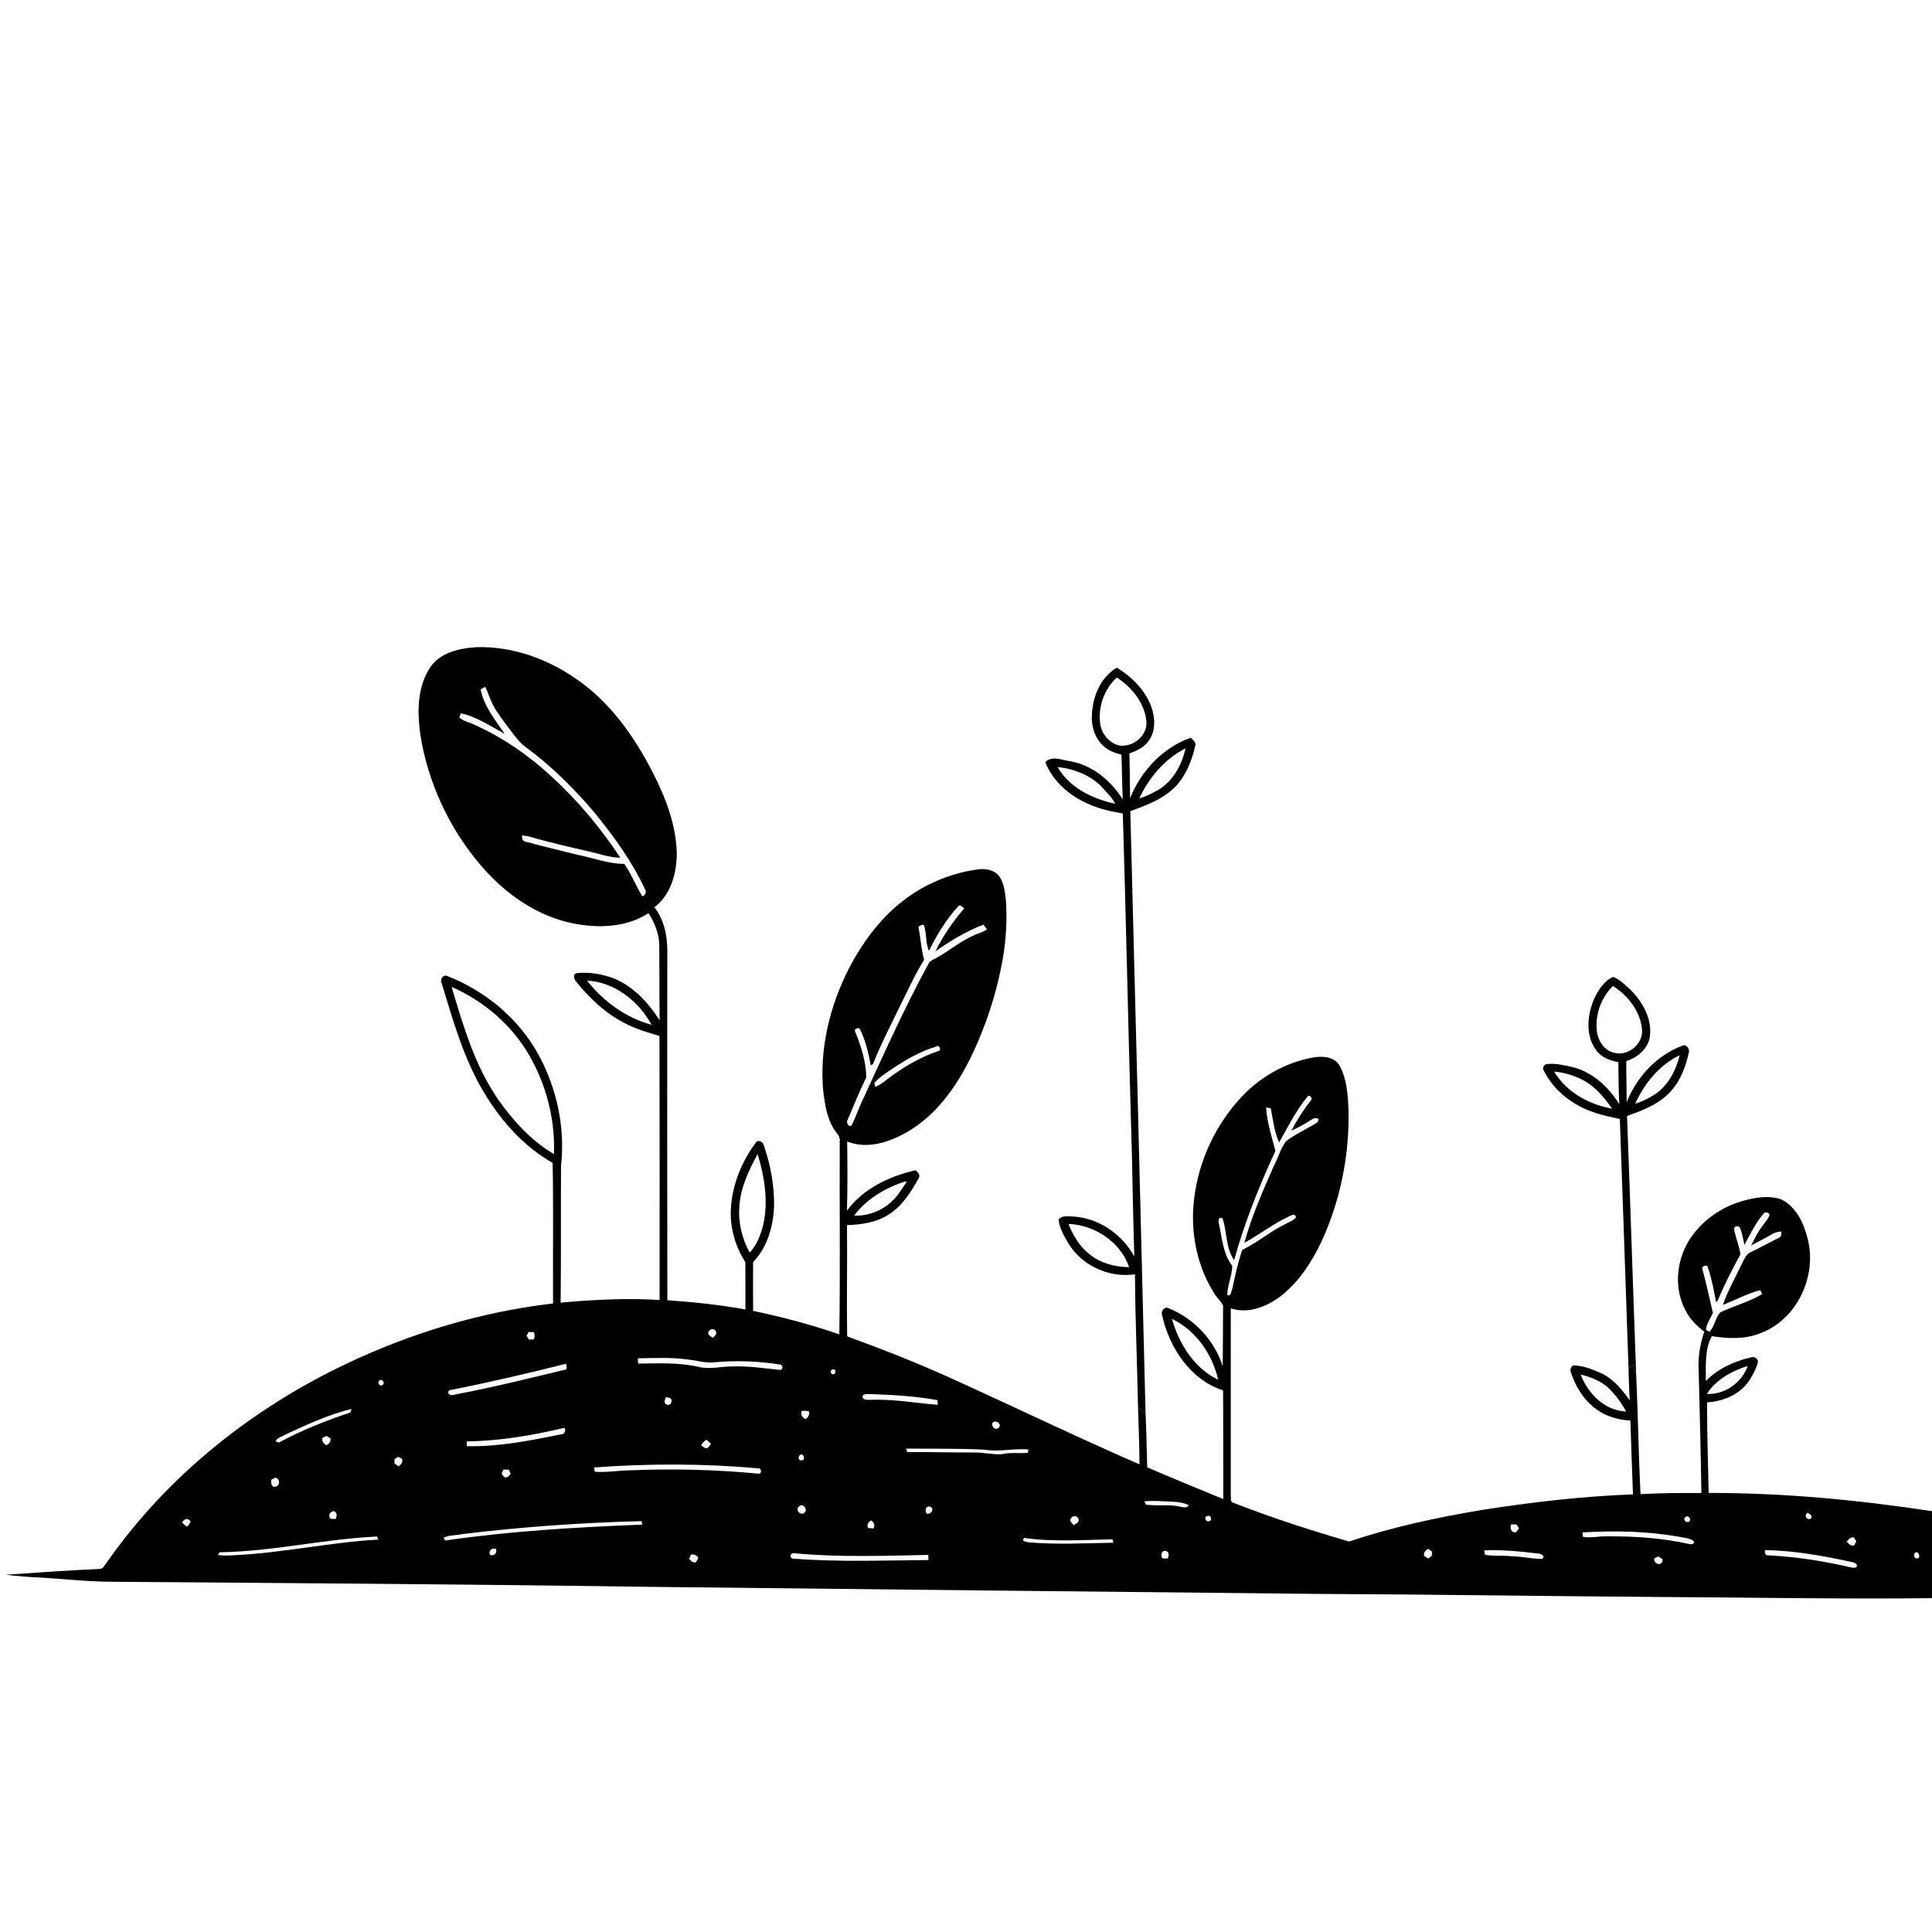 <svg xmlns="http://www.w3.org/2000/svg" viewBox="0 0 1024 1024" version="1.1">
<g id="Parent-Group"><g id="Group-rgba(0,0,0,0)" fill="rgba(0,0,0,0)">
<path fill="rgba(0,0,0,0)" opacity="1.00" d=" M 0.00 0.00 L 1024.00 0.00 L 1024.00 800.94 C 984.83 795.00 945.26 791.22 905.61 791.29 C 905.34 775.28 904.71 759.28 904.78 743.27 C 913.48 742.76 922.56 738.99 927.35 731.38 C 929.15 728.48 930.84 725.42 931.69 722.10 C 932.08 720.25 929.83 718.76 928.18 719.39 C 919.29 721.47 910.59 725.37 904.11 731.95 C 904.21 724.01 903.41 715.43 907.28 708.18 C 915.93 709.58 925.15 709.94 933.46 706.47 C 952.54 699.15 963.07 676.38 958.17 656.86 C 956.19 648.62 952.19 639.84 944.33 635.76 C 937.32 633.29 929.66 634.75 922.74 636.81 C 911.32 640.22 901.12 647.76 894.90 657.96 C 888.39 668.90 887.27 683.27 893.39 694.63 C 895.66 699.16 899.32 702.76 903.31 705.80 C 900.98 712.63 899.84 719.81 900.34 727.04 C 900.89 748.47 901.46 769.90 901.77 791.34 C 891.01 791.28 880.24 791.30 869.49 791.93 C 868.46 770.78 868.17 749.61 867.21 728.46 C 865.51 682.80 864.10 637.12 862.36 591.46 C 870.90 588.46 879.85 585.06 885.91 577.99 C 890.85 572.40 893.52 565.18 895.08 557.99 C 895.81 555.88 893.58 553.02 891.36 554.37 C 877.88 559.51 867.42 570.97 862.15 584.25 C 862.17 576.97 861.90 569.70 861.97 562.43 C 867.78 560.53 873.22 556.16 874.40 549.89 C 875.94 540.18 870.59 530.81 863.83 524.25 C 861.08 521.86 858.47 519.04 854.98 517.78 C 850.25 519.86 847.26 524.56 845.09 529.06 C 841.33 537.52 840.16 548.25 845.69 556.22 C 848.38 560.28 853.10 562.18 857.75 562.89 C 857.87 570.34 857.84 577.80 858.29 585.24 C 852.72 576.42 844.61 568.61 834.33 565.81 C 829.67 564.67 824.86 563.50 820.04 563.94 C 818.27 564.08 817.20 566.19 818.34 567.63 C 823.85 578.64 834.49 586.44 846.11 590.02 C 850.17 591.35 854.38 592.15 858.55 593.11 C 860.15 637.15 861.63 681.19 863.15 725.23 C 863.29 730.87 863.42 736.52 863.80 742.16 C 859.76 736.62 855.30 731.04 848.99 728.00 C 844.57 725.96 839.91 724.09 835.02 723.74 C 832.52 723.25 831.87 726.14 832.79 727.90 C 835.61 736.44 841.15 744.46 849.15 748.86 C 853.73 751.41 858.94 752.60 864.14 752.97 C 864.59 766.00 864.96 779.03 865.51 792.05 C 838.50 793.08 811.59 796.18 784.91 800.41 C 761.28 804.35 737.78 809.43 715.04 817.04 C 694.27 810.98 673.65 804.31 653.49 796.41 C 651.96 796.03 652.54 794.15 652.35 793.06 C 652.31 759.86 652.32 726.66 652.34 693.47 C 661.94 696.61 671.98 692.35 679.52 686.43 C 688.70 679.01 695.26 668.85 700.30 658.31 C 710.31 636.68 715.19 612.73 714.75 588.92 C 714.43 580.81 714.01 572.28 710.10 564.97 C 707.41 560.02 700.95 559.63 696.02 560.49 C 680.91 563.16 666.97 571.31 656.80 582.74 C 642.69 598.40 633.93 618.88 632.48 639.92 C 631.44 655.76 635.03 672.05 643.57 685.52 C 644.92 687.79 647.04 689.55 648.25 691.92 C 648.18 702.67 648.21 713.43 648.07 724.19 C 643.70 710.32 632.86 698.80 619.38 693.40 C 617.31 692.23 615.11 694.94 615.92 696.96 C 619.67 714.16 630.86 731.33 648.27 736.93 C 648.35 756.13 648.38 775.34 648.36 794.54 C 634.90 789.00 621.43 783.47 608.05 777.73 C 607.74 768.10 607.63 758.46 607.16 748.83 C 604.55 642.53 601.86 536.23 599.09 429.93 C 608.24 426.63 617.88 423.02 624.38 415.41 C 629.08 409.71 631.81 402.64 633.47 395.52 C 634.22 393.53 632.34 392.17 631.11 391.01 C 616.26 396.28 604.74 408.64 598.96 423.11 C 598.86 415.19 598.82 407.26 598.61 399.33 C 602.44 397.98 606.36 396.18 608.76 392.75 C 612.63 387.60 612.30 380.52 610.25 374.71 C 607.01 365.80 599.93 358.78 592.00 353.86 C 583.26 358.95 579.06 369.31 578.72 379.06 C 578.35 384.96 580.30 391.17 584.68 395.27 C 587.35 397.81 590.89 399.09 594.40 400.00 C 594.65 407.92 594.75 415.83 595.08 423.75 C 588.92 413.83 579.28 405.74 567.59 403.53 C 563.21 403.01 557.73 400.27 554.04 403.90 C 558.09 414.46 567.40 422.18 577.64 426.46 C 583.20 428.88 589.16 430.15 595.11 431.15 C 596.77 485.44 597.86 539.76 599.42 594.06 C 600.24 618.03 600.41 642.02 601.21 665.99 C 594.79 654.20 582.46 645.63 568.94 644.79 C 566.36 644.78 562.98 643.99 561.14 646.29 C 561.31 650.65 563.77 654.51 565.80 658.24 C 572.79 670.56 587.62 677.50 601.56 675.40 C 601.69 698.93 602.71 722.45 603.18 745.97 C 603.52 756.02 603.89 766.08 603.96 776.14 C 570.02 761.40 536.74 745.24 503.02 730.02 C 485.42 722.07 467.43 715.00 449.28 708.42 L 449.00 708.01 C 448.70 688.46 449.16 668.90 448.92 649.36 C 456.70 649.04 464.79 647.97 471.38 643.48 C 478.36 639.02 482.80 631.75 486.80 624.71 C 488.04 622.96 486.58 621.32 485.28 620.25 C 471.39 623.42 457.58 629.96 448.90 641.65 C 449.28 629.45 449.17 617.23 449.02 605.02 C 459.71 609.30 471.48 605.40 480.94 599.91 C 495.79 591.31 506.17 576.94 513.82 561.90 C 522.23 544.86 528.27 526.63 531.54 507.90 C 533.26 497.73 533.87 487.35 533.13 477.06 C 532.60 472.74 532.22 468.06 529.60 464.41 C 526.93 460.93 522.13 460.21 518.04 460.82 C 502.80 462.97 488.18 469.40 476.36 479.26 C 465.27 488.47 456.68 500.37 450.05 513.09 C 439.70 533.32 434.11 556.37 436.41 579.13 C 437.28 585.65 438.34 592.40 441.79 598.13 C 443.02 600.33 445.57 602.11 445.07 604.94 C 444.94 639.04 445.36 673.15 444.87 707.24 C 429.93 702.07 414.63 698.03 399.17 694.79 C 399.07 686.17 399.13 677.56 399.16 668.94 C 406.81 661.03 409.94 649.70 410.29 638.93 C 410.41 628.10 408.35 617.27 404.84 607.05 C 404.45 605.20 401.98 603.80 400.66 605.57 C 393.33 615.24 388.52 626.97 387.48 639.10 C 386.56 649.53 389.38 660.17 395.04 668.95 C 395.05 677.31 395.13 685.67 395.09 694.04 C 381.41 691.55 367.58 690.10 353.71 689.17 C 353.60 628.45 353.63 567.73 353.68 507.02 C 353.99 497.91 352.64 488.23 346.83 480.87 C 355.36 474.53 358.52 463.28 358.72 453.07 C 358.56 437.59 352.84 422.80 345.86 409.20 C 335.93 389.90 322.90 371.50 304.61 359.31 C 289.53 348.96 271.38 342.57 252.97 343.00 C 243.56 343.51 232.74 345.82 227.48 354.52 C 220.25 366.33 221.22 381.05 223.61 394.15 C 228.61 419.55 240.73 443.61 258.37 462.60 C 271.23 476.36 288.07 487.13 306.94 489.99 C 319.36 491.96 332.97 491.04 343.74 483.97 C 346.95 489.10 349.40 494.90 349.43 501.06 C 349.56 514.31 349.46 527.56 349.62 540.81 C 343.55 531.28 335.44 522.46 324.68 518.32 C 318.73 516.20 312.26 515.13 305.96 515.75 C 303.34 515.98 304.15 519.16 305.48 520.43 C 312.53 529.14 320.88 537.06 330.94 542.19 C 336.77 545.35 343.19 547.19 349.53 549.07 C 349.67 595.72 349.63 642.38 349.60 689.03 C 332.10 687.92 314.57 688.85 297.14 690.43 C 297.43 666.26 297.20 642.09 297.35 617.92 C 299.65 597.56 295.10 576.63 285.26 558.73 C 274.76 539.65 256.98 525.03 236.78 517.20 C 234.82 516.55 233.03 519.19 234.05 520.97 C 240.11 540.93 245.83 561.35 256.71 579.34 C 265.69 594.22 277.65 607.72 292.91 616.34 C 293.39 641.17 292.98 666.02 293.13 690.86 C 255.20 695.29 218.18 706.41 183.71 722.77 C 133.15 746.70 87.93 782.89 55.98 829.02 C 55.10 829.97 54.49 831.66 52.93 831.56 C 36.29 832.31 19.67 833.48 3.06 834.64 C 9.03 835.35 15.02 835.88 21.03 836.10 C 34.04 836.92 47.04 838.36 60.09 838.38 C 154.37 839.08 248.66 839.70 342.94 841.04 C 461.31 842.34 579.67 843.64 698.04 844.80 C 757.70 845.05 817.36 846.00 877.03 846.42 C 926.02 846.66 975.01 847.61 1024.00 847.06 L 1024.00 1024.00 L 0.00 1024.00 L 0.00 0.00 Z" />
<path fill="rgba(0,0,0,0)" opacity="1.00" d=" M 238.01 736.90 C 258.76 732.80 279.39 728.02 299.91 722.84 C 300.40 723.78 300.57 724.82 300.12 725.83 C 280.46 730.52 260.84 735.45 240.97 739.17 C 239.31 739.93 236.60 739.13 238.01 736.90 Z" />
<path fill="rgba(0,0,0,0)" opacity="1.00" d=" M 978.78 816.99 C 979.85 815.88 980.91 814.57 982.64 814.83 C 982.94 815.36 983.54 816.43 983.84 816.97 C 983.56 817.52 982.99 818.63 982.71 819.19 C 980.93 819.37 979.72 818.35 978.78 816.99 Z" />
</g>
<g id="Group-000000" fill="#000000">
<path fill="#000000" opacity="1.00" d=" M 227.48 354.52 C 232.74 345.82 243.56 343.51 252.97 343.00 C 271.38 342.57 289.53 348.96 304.61 359.31 C 322.90 371.50 335.93 389.90 345.86 409.20 C 352.84 422.80 358.56 437.59 358.72 453.07 C 358.52 463.28 355.36 474.53 346.83 480.87 C 352.64 488.23 353.99 497.91 353.68 507.02 C 353.63 567.73 353.60 628.45 353.71 689.17 C 367.58 690.10 381.41 691.55 395.09 694.04 C 395.13 685.67 395.05 677.31 395.04 668.95 C 389.38 660.17 386.56 649.53 387.48 639.10 C 388.52 626.97 393.33 615.24 400.66 605.57 C 401.98 603.80 404.45 605.20 404.84 607.05 C 408.35 617.27 410.41 628.10 410.29 638.93 C 409.94 649.70 406.81 661.03 399.16 668.94 C 399.13 677.56 399.07 686.17 399.17 694.79 C 414.63 698.03 429.93 702.07 444.87 707.24 C 445.36 673.15 444.94 639.04 445.07 604.94 C 445.57 602.11 443.02 600.33 441.79 598.13 C 438.34 592.40 437.28 585.65 436.41 579.13 C 434.11 556.37 439.70 533.32 450.05 513.09 C 456.68 500.37 465.27 488.47 476.36 479.26 C 488.18 469.40 502.80 462.97 518.04 460.82 C 522.13 460.21 526.93 460.93 529.60 464.41 C 532.22 468.06 532.60 472.74 533.13 477.06 C 533.87 487.35 533.26 497.73 531.54 507.90 C 528.27 526.63 522.23 544.86 513.82 561.90 C 506.17 576.94 495.79 591.31 480.94 599.91 C 471.48 605.40 459.71 609.30 449.02 605.02 C 449.17 617.23 449.28 629.45 448.90 641.65 C 457.58 629.96 471.39 623.42 485.28 620.25 C 486.58 621.32 488.04 622.96 486.80 624.71 C 482.80 631.75 478.36 639.02 471.38 643.48 C 464.79 647.97 456.70 649.04 448.92 649.36 C 449.16 668.90 448.70 688.46 449.00 708.01 L 449.28 708.42 C 467.43 715.00 485.42 722.07 503.02 730.02 C 536.74 745.24 570.02 761.40 603.96 776.14 C 603.89 766.08 603.52 756.02 603.18 745.97 C 604.38 747.06 605.63 748.19 607.16 748.83 C 607.63 758.46 607.74 768.10 608.05 777.73 C 621.43 783.47 634.90 789.00 648.36 794.54 C 648.38 775.34 648.35 756.13 648.27 736.93 C 630.86 731.33 619.67 714.16 615.92 696.96 C 615.11 694.94 617.31 692.23 619.38 693.40 C 632.86 698.80 643.70 710.32 648.07 724.19 C 648.21 713.43 648.18 702.67 648.25 691.92 C 647.04 689.55 644.92 687.79 643.57 685.52 C 635.03 672.05 631.44 655.76 632.48 639.92 C 633.93 618.88 642.69 598.40 656.80 582.74 C 666.97 571.31 680.91 563.16 696.02 560.49 C 700.95 559.63 707.41 560.02 710.10 564.97 C 714.01 572.28 714.43 580.81 714.75 588.92 C 715.19 612.73 710.31 636.68 700.30 658.31 C 695.26 668.85 688.70 679.01 679.52 686.43 C 671.98 692.35 661.94 696.61 652.34 693.47 C 652.32 726.66 652.31 759.86 652.35 793.06 C 652.54 794.15 651.96 796.03 653.49 796.41 C 673.65 804.31 694.27 810.98 715.04 817.04 C 737.78 809.43 761.28 804.35 784.91 800.41 C 811.59 796.18 838.50 793.08 865.51 792.05 C 864.96 779.03 864.59 766.00 864.14 752.97 C 858.94 752.60 853.73 751.41 849.15 748.86 C 841.15 744.46 835.61 736.44 832.79 727.90 C 831.87 726.14 832.52 723.25 835.02 723.74 C 839.91 724.09 844.57 725.96 848.99 728.00 C 855.30 731.04 859.76 736.62 863.80 742.16 C 863.42 736.52 863.29 730.87 863.15 725.23 C 863.94 724.62 864.76 724.02 865.58 723.43 C 866.13 725.10 866.70 726.77 867.21 728.46 C 868.17 749.61 868.46 770.78 869.49 791.93 C 880.24 791.30 891.01 791.28 901.77 791.34 C 901.46 769.90 900.89 748.47 900.34 727.04 C 899.84 719.81 900.98 712.63 903.31 705.80 C 899.32 702.76 895.66 699.16 893.39 694.63 C 887.27 683.27 888.39 668.90 894.90 657.96 C 901.12 647.76 911.32 640.22 922.74 636.81 C 929.66 634.75 937.32 633.29 944.33 635.76 C 952.19 639.84 956.19 648.62 958.17 656.86 C 963.07 676.38 952.54 699.15 933.46 706.47 C 925.15 709.94 915.93 709.58 907.28 708.18 C 903.41 715.43 904.21 724.01 904.11 731.95 C 910.59 725.37 919.29 721.47 928.18 719.39 C 929.83 718.76 932.08 720.25 931.69 722.10 C 930.84 725.42 929.15 728.48 927.35 731.38 C 922.56 738.99 913.48 742.76 904.78 743.27 C 904.71 759.28 905.34 775.28 905.61 791.29 C 945.26 791.22 984.83 795.00 1024.00 800.94 L 1024.00 847.06 C 975.01 847.61 926.02 846.66 877.03 846.42 C 817.36 846.00 757.70 845.05 698.04 844.80 C 579.67 843.64 461.31 842.34 342.94 841.04 C 248.66 839.70 154.37 839.08 60.09 838.38 C 47.04 838.36 34.04 836.92 21.03 836.10 C 15.02 835.88 9.03 835.35 3.06 834.64 C 19.67 833.48 36.29 832.31 52.93 831.56 C 54.49 831.66 55.10 829.97 55.98 829.02 C 87.93 782.89 133.15 746.70 183.71 722.77 C 218.18 706.41 255.20 695.29 293.13 690.86 C 292.98 666.02 293.39 641.17 292.91 616.34 C 277.65 607.72 265.69 594.22 256.71 579.34 C 245.83 561.35 240.11 540.93 234.05 520.97 C 233.03 519.19 234.82 516.55 236.78 517.20 C 256.98 525.03 274.76 539.65 285.26 558.73 C 295.10 576.63 299.65 597.56 297.35 617.92 C 297.20 642.09 297.43 666.26 297.14 690.43 C 314.57 688.85 332.10 687.92 349.60 689.03 C 349.63 642.38 349.67 595.72 349.53 549.07 C 343.19 547.19 336.77 545.35 330.94 542.19 C 320.88 537.06 312.53 529.14 305.48 520.43 C 304.15 519.16 303.34 515.98 305.96 515.75 C 312.26 515.13 318.73 516.20 324.68 518.32 C 335.44 522.46 343.55 531.28 349.62 540.81 C 349.46 527.56 349.56 514.31 349.43 501.06 C 349.40 494.90 346.95 489.10 343.74 483.97 C 332.97 491.04 319.36 491.96 306.94 489.99 C 288.07 487.13 271.23 476.36 258.37 462.60 C 240.73 443.61 228.61 419.55 223.61 394.15 C 221.22 381.05 220.25 366.33 227.48 354.52 M 254.74 365.35 C 256.50 374.36 262.45 381.58 267.48 388.97 C 259.99 384.92 252.69 379.86 244.27 378.07 C 244.07 378.61 243.66 379.68 243.46 380.22 C 245.64 382.43 248.97 382.81 251.66 384.22 C 266.66 390.96 280.34 400.47 292.38 411.64 C 306.26 424.33 318.41 438.87 328.74 454.57 C 323.64 454.59 318.78 452.86 313.87 451.71 C 302.50 449.05 291.08 446.53 279.88 443.21 C 279.09 443.10 277.51 442.88 276.72 442.77 C 276.43 444.51 277.19 446.14 279.13 446.23 C 288.03 448.70 297.05 450.77 306.01 453.04 C 314.30 454.65 322.34 457.89 330.89 457.87 C 334.67 463.28 337.04 469.48 340.42 475.09 C 342.12 474.40 342.89 472.77 341.76 471.12 C 335.03 456.68 325.62 443.68 315.63 431.35 C 304.57 418.15 292.23 405.95 278.34 395.74 C 274.66 392.98 272.17 389.05 269.36 385.49 C 266.52 381.65 263.51 377.88 261.31 373.62 C 259.66 370.54 258.73 367.15 257.20 364.02 C 256.59 364.35 255.35 365.01 254.74 365.35 M 507.63 480.65 C 501.34 487.54 496.45 495.66 492.38 504.01 C 490.52 499.91 491.23 495.24 489.89 491.00 C 489.53 489.11 487.71 490.79 486.80 491.11 C 487.87 496.97 488.26 502.99 489.80 508.76 C 485.28 515.83 481.88 523.55 478.08 531.03 C 472.81 541.97 467.18 552.78 462.65 564.05 C 462.36 564.19 461.79 564.48 461.50 564.62 C 460.34 558.24 458.84 551.79 456.00 545.95 C 455.57 544.05 452.33 545.17 453.30 546.85 C 456.36 554.58 459.09 562.68 459.13 571.08 C 455.56 578.45 452.40 586.03 449.25 593.59 C 448.22 594.92 449.92 597.80 451.41 596.45 C 453.40 592.35 454.91 588.01 456.84 583.87 C 468.13 559.39 479.09 534.71 492.01 511.02 C 492.99 508.83 495.51 508.35 497.35 507.16 C 503.79 503.33 509.69 498.54 516.62 495.55 C 518.78 494.56 521.16 494.00 523.11 492.58 C 522.48 491.74 521.84 490.93 521.24 490.10 C 512.12 493.55 503.80 498.64 495.82 504.18 C 499.86 496.00 505.06 488.40 511.04 481.52 C 510.09 480.71 508.73 478.90 507.63 480.65 M 311.15 519.73 C 319.78 530.76 331.72 539.46 345.33 543.15 C 338.51 530.59 325.78 520.52 311.15 519.73 M 239.35 523.05 C 245.55 543.73 251.66 564.94 264.13 582.88 C 272.07 594.12 281.60 604.68 293.60 611.66 C 294.32 593.50 289.60 575.14 280.55 559.40 C 271.26 543.19 256.37 530.56 239.35 523.05 M 470.97 567.81 C 468.51 569.40 466.08 571.10 464.10 573.28 C 463.10 574.03 463.63 575.14 463.95 576.08 C 467.39 574.67 470.07 572.02 473.08 569.92 C 480.49 564.64 488.50 560.08 497.14 557.14 C 499.33 557.03 497.92 553.32 496.04 554.74 C 486.96 557.51 478.73 562.44 470.97 567.81 M 692.74 581.59 C 686.77 588.87 682.58 597.38 677.96 605.52 C 675.36 599.82 674.76 593.50 673.54 587.43 C 672.92 587.31 671.68 587.06 671.07 586.94 C 671.48 594.85 674.08 602.47 676.00 610.02 C 667.34 628.75 659.63 648.04 654.10 667.92 C 649.59 661.45 650.43 653.06 648.00 645.83 C 645.71 644.24 645.59 647.76 646.17 649.11 C 647.77 656.55 648.25 664.68 653.13 670.91 C 653.02 676.10 650.57 681.17 650.47 686.37 C 652.54 687.48 652.62 684.10 653.18 682.93 C 654.67 676.04 656.13 669.13 658.42 662.46 C 666.36 658.68 673.06 652.79 680.96 648.92 C 682.96 647.73 685.44 647.13 686.90 645.19 C 686.36 642.81 684.15 644.33 682.91 644.88 C 674.67 648.73 667.47 654.37 659.53 658.75 C 663.35 644.72 669.29 631.34 675.13 618.05 C 677.52 613.74 678.61 608.69 681.70 604.81 C 686.58 601.10 692.27 598.61 697.47 595.38 C 698.34 594.92 698.84 594.20 698.95 593.20 C 697.31 591.78 695.56 593.23 694.07 594.06 C 691.02 596.09 687.76 597.78 684.42 599.27 C 687.49 593.49 691.04 587.93 695.15 582.82 C 695.47 581.39 693.58 579.88 692.74 581.59 M 391.85 640.05 C 391.22 648.35 393.48 656.63 397.31 663.94 C 401.07 659.95 403.08 654.72 404.45 649.50 C 407.38 636.93 405.23 623.80 401.55 611.63 C 396.82 620.48 392.25 629.83 391.85 640.05 M 479.70 626.19 C 469.30 629.63 459.31 635.36 452.70 644.30 C 460.52 644.63 468.31 641.39 473.71 635.77 C 476.39 632.98 478.32 629.61 480.52 626.46 C 480.31 626.39 479.91 626.26 479.70 626.19 M 934.59 643.40 C 930.41 648.32 927.66 654.18 924.58 659.79 C 923.97 656.97 923.47 654.12 922.49 651.41 C 922.11 650.18 921.32 649.72 920.10 650.02 C 918.55 650.76 919.25 652.31 919.56 653.59 C 920.48 657.34 921.94 660.98 922.45 664.83 C 918.11 672.85 913.86 680.97 910.41 689.42 C 910.19 689.61 909.76 689.99 909.54 690.18 C 908.46 683.99 907.25 677.77 905.23 671.83 C 904.89 669.82 901.48 671.06 902.36 672.85 C 904.45 680.48 906.04 688.24 907.89 695.94 C 906.57 698.87 904.41 701.54 904.22 704.88 C 904.68 705.13 905.60 705.63 906.07 705.88 C 908.79 702.96 909.15 698.62 911.70 695.61 C 919.03 692.15 927.07 690.06 934.04 685.85 C 933.77 685.34 933.21 684.32 932.94 683.82 C 926.16 685.54 919.78 689.09 913.19 691.62 C 915.74 684.10 919.73 677.19 923.12 670.04 C 924.40 667.75 925.29 664.80 927.92 663.69 C 932.80 661.32 937.55 658.70 942.40 656.26 C 944.10 655.85 944.35 654.30 944.07 652.79 C 941.84 652.70 939.85 653.72 938.00 654.83 C 934.80 656.78 931.37 658.30 928.12 660.16 C 930.02 656.51 931.79 652.75 934.34 649.49 C 935.63 647.74 937.10 646.06 937.88 644.01 C 937.79 642.44 935.36 642.12 934.59 643.40 M 621.15 699.04 C 624.91 712.22 632.93 725.20 645.65 731.29 C 642.55 717.73 633.89 705.11 621.15 699.04 M 375.37 706.23 C 375.07 707.79 376.91 708.31 377.86 709.07 C 378.64 708.16 380.24 707.05 379.39 705.67 C 378.56 703.72 375.88 704.44 375.37 706.23 M 280.26 705.97 C 279.96 706.46 279.37 707.44 279.07 707.93 C 279.40 708.46 280.05 709.50 280.38 710.02 C 281.02 709.99 282.30 709.93 282.94 709.90 C 283.47 708.64 283.49 707.30 282.92 706.04 C 282.26 706.03 280.93 705.99 280.26 705.97 M 338.06 719.94 C 338.10 720.64 338.18 722.04 338.22 722.74 C 348.89 722.60 359.68 722.09 370.19 724.43 C 376.09 725.97 382.07 724.21 388.02 724.25 C 396.47 723.90 404.86 725.20 413.23 726.07 C 415.02 726.39 415.13 723.86 413.76 723.28 C 401.94 721.36 389.86 720.98 377.94 722.10 C 373.85 722.53 369.89 721.16 365.87 720.75 C 356.67 719.33 347.33 719.76 338.06 719.94 M 238.01 736.90 C 236.60 739.13 239.31 739.93 240.97 739.17 C 260.84 735.45 280.46 730.52 300.12 725.83 C 300.57 724.82 300.40 723.78 299.91 722.84 C 279.39 728.02 258.76 732.80 238.01 736.90 M 904.65 738.79 C 914.07 739.35 923.21 732.87 926.34 723.99 C 917.93 726.58 909.52 731.26 904.65 738.79 M 441.42 725.78 C 439.66 726.17 440.07 728.31 441.70 728.49 C 443.27 727.92 443.21 725.46 441.42 725.78 M 837.78 728.56 C 841.66 738.66 850.54 747.69 861.88 748.14 C 859.31 743.29 855.92 738.86 851.94 735.09 C 847.89 731.74 842.86 729.71 837.78 728.56 M 201.20 731.67 C 199.61 732.63 201.36 735.27 202.84 734.00 C 204.22 732.97 202.61 730.64 201.20 731.67 M 457.39 739.42 C 456.32 742.46 460.23 741.87 462.05 741.91 C 473.76 741.53 485.36 743.63 496.97 744.59 C 496.97 743.98 496.96 742.75 496.95 742.13 C 485.41 740.01 473.65 739.32 461.94 738.91 C 460.44 739.02 458.73 738.59 457.39 739.42 M 352.79 740.62 C 352.64 741.19 352.35 742.33 352.20 742.90 C 352.38 745.14 355.78 745.22 355.89 742.86 C 356.36 740.86 354.16 740.65 352.79 740.62 M 151.28 760.33 C 149.55 761.47 146.82 761.92 146.04 764.00 C 146.50 764.14 147.41 764.42 147.87 764.56 C 159.90 758.06 172.70 752.97 185.67 748.67 C 185.83 748.20 186.16 747.24 186.32 746.76 C 174.13 749.75 162.64 755.09 151.28 760.33 M 424.84 747.95 C 424.20 749.87 425.29 751.36 427.01 752.17 C 428.38 751.18 429.17 749.79 428.84 748.07 C 427.53 747.63 426.17 747.63 424.84 747.95 M 527.71 753.47 C 524.17 753.46 526.38 758.61 529.04 756.97 C 530.89 755.83 529.53 753.56 527.71 753.47 M 247.44 763.96 C 247.44 764.59 247.44 765.86 247.43 766.49 C 264.13 766.89 280.83 763.58 297.19 760.27 C 299.17 760.23 300.10 758.52 299.24 756.76 C 282.26 760.77 264.92 763.78 247.44 763.96 M 170.81 762.18 C 170.52 763.89 171.56 765.18 172.96 766.05 C 174.46 765.29 175.45 764.07 175.14 762.32 C 174.60 762.01 173.51 761.39 172.97 761.08 C 172.43 761.36 171.35 761.91 170.81 762.18 M 371.57 766.03 C 372.34 766.61 373.15 767.15 373.99 767.65 C 375.43 767.73 376.17 766.26 376.79 765.21 C 376.01 764.45 375.20 763.74 374.36 763.08 C 373.21 763.84 372.20 764.77 371.57 766.03 M 480.22 767.78 L 480.87 769.67 C 492.56 769.47 504.24 769.92 515.92 769.85 C 520.92 769.72 525.87 771.04 530.85 770.77 C 535.43 769.67 540.14 770.44 544.78 770.03 C 544.86 769.58 545.00 768.68 545.07 768.23 C 537.19 767.60 529.32 769.69 521.47 768.33 C 507.73 767.67 493.97 767.93 480.22 767.78 M 424.38 770.94 C 422.89 771.59 422.86 774.30 424.77 773.96 C 426.87 774.35 426.40 770.47 424.38 770.94 M 209.13 773.34 C 209.11 773.91 209.08 775.05 209.06 775.62 C 209.59 776.02 210.63 776.81 211.16 777.21 C 212.64 776.36 213.51 774.94 213.13 773.23 C 212.60 772.96 211.56 772.42 211.03 772.15 C 210.56 772.45 209.60 773.04 209.13 773.34 M 314.91 777.78 C 314.99 778.34 315.15 779.47 315.24 780.04 C 321.79 780.57 328.38 779.27 334.95 779.26 C 357.38 778.36 379.88 778.93 402.22 781.10 C 403.92 781.06 403.57 777.99 401.99 778.26 C 373.05 775.65 343.88 775.66 314.91 777.78 M 266.74 782.25 C 267.98 784.09 269.87 782.46 270.64 781.10 C 270.42 780.58 269.98 779.53 269.77 779.00 C 269.05 778.96 267.62 778.89 266.91 778.86 C 266.39 779.92 265.22 781.33 266.74 782.25 M 143.86 784.21 C 143.57 785.67 143.72 788.46 145.93 788.00 C 148.57 787.55 148.55 783.90 146.05 783.16 C 145.51 783.42 144.41 783.95 143.86 784.21 M 606.49 795.78 C 606.72 796.20 607.17 797.03 607.39 797.45 C 613.38 798.44 619.56 797.12 625.49 798.55 C 627.04 798.84 629.07 799.57 630.08 797.74 C 626.64 796.10 622.77 795.97 619.05 795.80 C 614.86 795.66 610.66 795.30 606.49 795.78 M 423.34 798.60 C 421.52 800.06 423.89 803.31 425.99 801.97 C 428.90 800.79 425.45 795.89 423.34 798.60 M 491.01 802.13 C 493.67 803.11 495.66 799.29 492.69 798.48 C 490.49 798.37 490.22 800.53 491.01 802.13 M 175.12 804.95 C 175.81 805.00 177.19 805.08 177.88 805.12 C 178.62 803.71 178.82 801.60 176.99 800.92 C 174.88 801.02 173.83 803.27 175.12 804.95 M 959.90 804.89 C 960.90 803.20 959.10 802.47 958.04 801.76 C 955.92 803.20 957.63 805.97 959.90 804.89 M 567.60 804.85 C 566.40 806.22 568.42 807.28 569.01 808.36 C 570.12 807.64 572.32 806.79 571.63 805.08 C 571.15 803.19 568.30 803.14 567.60 804.85 M 640.09 803.49 C 637.75 803.67 639.00 807.00 640.96 806.23 C 642.75 805.73 641.80 802.91 640.09 803.49 M 893.20 804.20 C 891.65 805.54 894.19 807.65 895.44 806.30 C 896.70 804.95 894.49 802.73 893.20 804.20 M 96.55 806.92 C 97.28 807.73 98.08 808.47 98.95 809.15 C 100.10 808.75 100.38 807.39 101.07 806.53 C 99.72 804.28 97.66 804.92 96.55 806.92 M 461.64 805.82 C 460.17 806.80 459.30 808.10 460.06 809.85 C 460.77 809.91 462.20 810.04 462.92 810.10 C 464.03 808.36 463.11 806.86 461.64 805.82 M 244.96 813.11 C 241.70 813.89 238.08 813.51 235.06 815.07 C 235.29 815.42 235.76 816.13 235.99 816.49 C 270.61 811.48 305.58 809.44 340.51 808.08 L 339.97 806.23 C 308.23 807.07 276.49 809.26 244.96 813.11 M 800.96 807.95 C 800.10 810.02 800.97 812.57 803.61 812.09 C 803.98 811.57 804.73 810.54 805.10 810.02 C 804.75 809.51 804.07 808.48 803.72 807.97 C 803.03 807.96 801.65 807.95 800.96 807.95 M 838.71 812.21 C 838.79 812.80 838.95 813.98 839.03 814.57 C 843.31 815.25 847.67 814.16 851.99 814.29 C 866.46 814.20 881.00 815.18 895.16 818.31 C 896.36 818.80 899.00 818.14 897.40 816.57 C 895.15 815.16 892.31 815.07 889.77 814.47 C 872.94 811.55 855.73 811.18 838.71 812.21 M 116.43 822.73 C 116.18 823.09 115.68 823.82 115.43 824.18 C 118.30 824.63 121.22 824.44 124.12 824.30 C 149.76 823.10 174.93 817.44 200.55 816.01 C 200.37 815.60 200.00 814.79 199.82 814.39 C 171.89 815.68 144.44 822.34 116.43 822.73 M 542.90 815.14 C 540.83 817.03 544.76 817.37 545.88 817.54 C 560.59 818.70 575.39 817.95 590.13 817.68 C 590.01 817.22 589.77 816.31 589.66 815.86 C 574.10 816.18 558.37 817.34 542.90 815.14 M 978.78 816.99 C 979.72 818.35 980.93 819.37 982.71 819.19 C 982.99 818.63 983.56 817.52 983.84 816.97 C 983.54 816.43 982.94 815.36 982.64 814.83 C 980.91 814.57 979.85 815.88 978.78 816.99 M 259.83 824.22 C 262.16 824.64 263.36 823.25 262.99 821.02 C 260.71 820.02 258.68 821.92 259.83 824.22 M 754.87 824.75 C 755.41 825.08 756.51 825.72 757.05 826.04 C 757.52 825.68 758.44 824.95 758.91 824.59 C 758.92 824.02 758.95 822.87 758.96 822.30 C 758.47 821.97 757.48 821.30 756.98 820.96 C 755.49 821.72 754.32 822.99 754.87 824.75 M 616.15 825.97 C 616.83 825.99 618.20 826.01 618.88 826.03 C 619.56 824.74 619.88 822.44 617.96 822.10 C 615.67 821.42 614.89 824.53 616.15 825.97 M 786.69 821.73 C 786.79 822.32 786.97 823.49 787.07 824.08 C 791.61 824.89 796.31 824.30 800.91 824.82 C 806.46 824.88 811.92 826.30 817.47 826.25 C 819.25 824.65 816.61 823.40 815.17 823.41 C 805.73 822.29 796.21 821.31 786.69 821.73 M 937.08 824.35 C 951.13 825.06 965.10 827.14 978.82 830.25 C 980.47 830.59 982.15 831.29 983.87 830.72 C 985.11 828.63 982.33 828.07 980.88 827.76 C 965.95 824.56 950.83 821.82 935.52 821.58 C 935.41 822.73 935.32 824.63 937.08 824.35 M 1014.64 823.63 C 1014.13 824.99 1015.24 826.66 1016.80 825.82 C 1018.28 824.31 1015.76 821.14 1014.64 823.63 M 366.31 823.93 C 366.04 824.48 365.52 825.57 365.26 826.12 C 366.02 827.37 367.16 828.26 368.71 828.11 C 369.07 827.54 369.80 826.40 370.16 825.83 C 369.34 824.31 368.00 823.68 366.31 823.93 M 421.09 826.17 C 444.72 827.96 468.46 827.02 492.14 826.86 C 492.11 826.18 492.05 824.82 492.01 824.14 C 468.16 824.60 444.20 825.49 420.42 823.20 C 417.95 823.70 418.91 826.53 421.09 826.17 M 876.76 826.00 C 876.45 829.51 881.56 830.23 881.18 826.32 C 880.59 825.99 879.41 825.33 878.82 824.99 C 878.31 825.25 877.28 825.75 876.76 826.00 Z" />
</g>
<g id="Group-000000" fill="#000000">
<path fill="#000000" opacity="1.00" d=" M 578.72 379.06 C 579.06 369.31 583.26 358.95 592.00 353.86 C 599.93 358.78 607.01 365.80 610.25 374.71 C 612.30 380.52 612.63 387.60 608.76 392.75 C 606.36 396.18 602.44 397.98 598.61 399.33 C 598.82 407.26 598.86 415.19 598.96 423.11 C 604.74 408.64 616.26 396.28 631.11 391.01 C 632.34 392.17 634.22 393.53 633.47 395.52 C 631.81 402.64 629.08 409.71 624.38 415.41 C 617.88 423.02 608.24 426.63 599.09 429.93 C 601.86 536.23 604.55 642.53 607.16 748.83 C 605.63 748.19 604.38 747.06 603.18 745.97 C 602.71 722.45 601.69 698.93 601.56 675.40 C 587.62 677.50 572.79 670.56 565.80 658.24 C 563.77 654.51 561.31 650.65 561.14 646.29 C 562.98 643.99 566.36 644.78 568.94 644.79 C 582.46 645.63 594.79 654.20 601.21 665.99 C 600.41 642.02 600.24 618.03 599.42 594.06 C 597.86 539.76 596.77 485.44 595.11 431.15 C 589.16 430.15 583.20 428.88 577.64 426.46 C 567.40 422.18 558.09 414.46 554.04 403.90 C 557.73 400.27 563.21 403.01 567.59 403.53 C 579.28 405.74 588.92 413.83 595.08 423.75 C 594.75 415.83 594.65 407.92 594.40 400.00 C 590.89 399.09 587.35 397.81 584.68 395.27 C 580.30 391.17 578.35 384.96 578.72 379.06 M 583.06 383.10 C 583.63 388.57 587.55 393.65 592.95 395.06 C 600.41 396.47 608.64 389.70 607.58 381.87 C 606.48 372.35 599.79 364.14 591.92 359.10 C 585.36 365.04 582.05 374.35 583.06 383.10 M 603.83 423.16 C 607.57 422.15 610.99 420.24 614.37 418.38 C 621.98 413.67 626.43 405.18 628.37 396.66 C 617.31 402.22 609.04 412.10 603.83 423.16 M 560.54 406.56 C 566.86 417.54 579.13 423.45 591.09 426.01 C 589.17 422.15 585.80 419.30 583.01 416.10 C 576.91 410.53 568.72 407.34 560.54 406.56 M 566.31 648.70 C 568.74 654.78 572.16 660.66 577.40 664.73 C 583.28 669.57 590.97 671.55 598.47 671.62 C 593.88 658.27 580.24 649.24 566.31 648.70 Z" />
</g>
<g id="Group-000000" fill="#000000">
<path fill="rgba(0,0,0,0)" opacity="1.00" d=" M 583.06 383.10 C 582.05 374.35 585.36 365.04 591.92 359.10 C 599.79 364.14 606.48 372.35 607.58 381.87 C 608.64 389.70 600.41 396.47 592.95 395.06 C 587.55 393.65 583.63 388.57 583.06 383.10 Z" />
<path fill="rgba(0,0,0,0)" opacity="1.00" d=" M 846.46 547.18 C 845.20 538.27 848.47 528.89 854.87 522.59 C 862.71 527.46 869.14 535.70 870.25 545.04 C 871.42 552.68 863.46 559.85 855.99 558.08 C 850.70 557.24 847.27 552.16 846.46 547.18 Z" />
<path fill="rgba(0,0,0,0)" opacity="1.00" d=" M 314.91 777.78 C 343.88 775.66 373.05 775.65 401.99 778.26 C 403.57 777.99 403.92 781.06 402.22 781.10 C 379.88 778.93 357.38 778.36 334.95 779.26 C 328.38 779.27 321.79 780.57 315.24 780.04 C 315.15 779.47 314.99 778.34 314.91 777.78 Z" />
</g>
<g id="Group-000000" fill="#000000">
<path fill="rgba(0,0,0,0)" opacity="1.00" d=" M 254.74 365.35 C 255.35 365.01 256.59 364.35 257.20 364.02 C 258.73 367.15 259.66 370.54 261.31 373.62 C 263.51 377.88 266.52 381.65 269.36 385.49 C 272.17 389.05 274.66 392.98 278.34 395.74 C 292.23 405.95 304.57 418.15 315.63 431.35 C 325.62 443.68 335.03 456.68 341.76 471.12 C 342.89 472.77 342.12 474.40 340.42 475.09 C 337.04 469.48 334.67 463.28 330.89 457.87 C 322.34 457.89 314.30 454.65 306.01 453.04 C 297.05 450.77 288.03 448.70 279.13 446.23 C 277.19 446.14 276.43 444.51 276.72 442.77 C 277.51 442.88 279.09 443.10 279.88 443.21 C 291.08 446.53 302.50 449.05 313.87 451.71 C 318.78 452.86 323.64 454.59 328.74 454.57 C 318.41 438.87 306.26 424.33 292.38 411.64 C 280.34 400.47 266.66 390.96 251.66 384.22 C 248.97 382.81 245.64 382.43 243.46 380.22 C 243.66 379.68 244.07 378.61 244.27 378.07 C 252.69 379.86 259.99 384.92 267.48 388.97 C 262.45 381.58 256.50 374.36 254.74 365.35 Z" />
<path fill="rgba(0,0,0,0)" opacity="1.00" d=" M 837.78 728.56 C 842.86 729.71 847.89 731.74 851.94 735.09 C 855.92 738.86 859.31 743.29 861.88 748.14 C 850.54 747.69 841.66 738.66 837.78 728.56 Z" />
<path fill="rgba(0,0,0,0)" opacity="1.00" d=" M 151.28 760.33 C 162.64 755.09 174.13 749.75 186.32 746.76 C 186.16 747.24 185.83 748.20 185.67 748.67 C 172.70 752.97 159.90 758.06 147.87 764.56 C 147.41 764.42 146.50 764.14 146.04 764.00 C 146.82 761.92 149.55 761.47 151.28 760.33 Z" />
<path fill="rgba(0,0,0,0)" opacity="1.00" d=" M 209.13 773.34 C 209.60 773.04 210.56 772.45 211.03 772.15 C 211.56 772.42 212.60 772.96 213.13 773.23 C 213.51 774.94 212.64 776.36 211.16 777.21 C 210.63 776.81 209.59 776.02 209.06 775.62 C 209.08 775.05 209.11 773.91 209.13 773.34 Z" />
<path fill="rgba(0,0,0,0)" opacity="1.00" d=" M 1014.64 823.63 C 1015.76 821.14 1018.28 824.31 1016.80 825.82 C 1015.24 826.66 1014.13 824.99 1014.64 823.63 Z" />
</g>
<g id="Group-000000" fill="#000000">
<path fill="rgba(0,0,0,0)" opacity="1.00" d=" M 603.83 423.16 C 609.04 412.10 617.31 402.22 628.37 396.66 C 626.43 405.18 621.98 413.67 614.37 418.38 C 610.99 420.24 607.57 422.15 603.83 423.16 Z" />
<path fill="rgba(0,0,0,0)" opacity="1.00" d=" M 754.87 824.75 C 754.32 822.99 755.49 821.72 756.98 820.96 C 757.48 821.30 758.47 821.97 758.96 822.30 C 758.95 822.87 758.92 824.02 758.91 824.59 C 758.44 824.95 757.52 825.68 757.05 826.04 C 756.51 825.72 755.41 825.08 754.87 824.75 Z" />
</g>
<g id="Group-000000" fill="#000000">
<path fill="rgba(0,0,0,0)" opacity="1.00" d=" M 560.54 406.56 C 568.72 407.34 576.91 410.53 583.01 416.10 C 585.80 419.30 589.17 422.15 591.09 426.01 C 579.13 423.45 566.86 417.54 560.54 406.56 Z" />
<path fill="rgba(0,0,0,0)" opacity="1.00" d=" M 311.15 519.73 C 325.78 520.52 338.51 530.59 345.33 543.15 C 331.72 539.46 319.78 530.76 311.15 519.73 Z" />
</g>
<g id="Group-000000" fill="#000000">
<path fill="rgba(0,0,0,0)" opacity="1.00" d=" M 507.63 480.65 C 508.73 478.90 510.09 480.71 511.04 481.52 C 505.06 488.40 499.86 496.00 495.82 504.18 C 503.80 498.64 512.12 493.55 521.24 490.10 C 521.84 490.93 522.48 491.74 523.11 492.58 C 521.16 494.00 518.78 494.56 516.62 495.55 C 509.69 498.54 503.79 503.33 497.35 507.16 C 495.51 508.35 492.99 508.83 492.01 511.02 C 479.09 534.71 468.13 559.39 456.84 583.87 C 454.91 588.01 453.40 592.35 451.41 596.45 C 449.92 597.80 448.22 594.92 449.25 593.59 C 452.40 586.03 455.56 578.45 459.13 571.08 C 459.09 562.68 456.36 554.58 453.30 546.85 C 452.33 545.17 455.57 544.05 456.00 545.95 C 458.84 551.79 460.34 558.24 461.50 564.62 C 461.79 564.48 462.36 564.19 462.65 564.05 C 467.18 552.78 472.81 541.97 478.08 531.03 C 481.88 523.55 485.28 515.83 489.80 508.76 C 488.26 502.99 487.87 496.97 486.80 491.11 C 487.71 490.79 489.53 489.11 489.89 491.00 C 491.23 495.24 490.52 499.91 492.38 504.01 C 496.45 495.66 501.34 487.54 507.63 480.65 Z" />
<path fill="rgba(0,0,0,0)" opacity="1.00" d=" M 934.59 643.40 C 935.36 642.12 937.79 642.44 937.88 644.01 C 937.10 646.06 935.63 647.74 934.34 649.49 C 931.79 652.75 930.02 656.51 928.12 660.16 C 931.37 658.30 934.80 656.78 938.00 654.83 C 939.85 653.72 941.84 652.70 944.07 652.79 C 944.35 654.30 944.10 655.85 942.40 656.26 C 937.55 658.70 932.80 661.32 927.92 663.69 C 925.29 664.80 924.40 667.75 923.12 670.04 C 919.73 677.19 915.74 684.10 913.19 691.62 C 919.78 689.09 926.16 685.54 932.94 683.82 C 933.21 684.32 933.77 685.34 934.04 685.85 C 927.07 690.06 919.03 692.15 911.70 695.61 C 909.15 698.62 908.79 702.96 906.07 705.88 C 905.60 705.63 904.68 705.13 904.22 704.88 C 904.41 701.54 906.57 698.87 907.89 695.94 C 906.04 688.24 904.45 680.48 902.36 672.85 C 901.48 671.06 904.89 669.82 905.23 671.83 C 907.25 677.77 908.46 683.99 909.54 690.18 C 909.76 689.99 910.19 689.61 910.41 689.42 C 913.86 680.97 918.11 672.85 922.45 664.83 C 921.94 660.98 920.48 657.34 919.56 653.59 C 919.25 652.31 918.55 650.76 920.10 650.02 C 921.32 649.72 922.11 650.18 922.49 651.41 C 923.47 654.12 923.97 656.97 924.58 659.79 C 927.66 654.18 930.41 648.32 934.59 643.40 Z" />
</g>
<g id="Group-000000" fill="#000000">
<path fill="#000000" opacity="1.00" d=" M 845.09 529.06 C 847.26 524.56 850.25 519.86 854.98 517.78 C 858.47 519.04 861.08 521.86 863.83 524.25 C 870.59 530.81 875.94 540.18 874.40 549.89 C 873.22 556.16 867.78 560.53 861.97 562.43 C 861.90 569.70 862.17 576.97 862.15 584.25 C 867.42 570.97 877.88 559.51 891.36 554.37 C 893.58 553.02 895.81 555.88 895.08 557.99 C 893.52 565.18 890.85 572.40 885.91 577.99 C 879.85 585.06 870.90 588.46 862.36 591.46 C 864.10 637.12 865.51 682.80 867.21 728.46 C 866.70 726.77 866.13 725.10 865.58 723.43 C 864.76 724.02 863.94 724.62 863.15 725.23 C 861.63 681.19 860.15 637.15 858.55 593.11 C 854.38 592.15 850.17 591.35 846.11 590.02 C 834.49 586.44 823.85 578.64 818.34 567.63 C 817.20 566.19 818.27 564.08 820.04 563.94 C 824.86 563.50 829.67 564.67 834.33 565.81 C 844.61 568.61 852.72 576.42 858.29 585.24 C 857.84 577.80 857.87 570.34 857.75 562.89 C 853.10 562.18 848.38 560.28 845.69 556.22 C 840.16 548.25 841.33 537.52 845.09 529.06 M 846.46 547.18 C 847.27 552.16 850.70 557.24 855.99 558.08 C 863.46 559.85 871.42 552.68 870.25 545.04 C 869.14 535.70 862.71 527.46 854.87 522.59 C 848.47 528.89 845.20 538.27 846.46 547.18 M 866.69 584.97 C 870.36 583.91 873.80 582.19 877.00 580.10 C 884.16 575.47 888.24 567.37 890.28 559.31 C 879.50 564.43 871.53 574.29 866.69 584.97 M 823.74 567.99 C 830.25 578.89 842.21 585.46 854.47 587.60 C 849.92 581.19 844.54 574.73 837.12 571.56 C 832.91 569.59 828.38 568.34 823.74 567.99 Z" />
</g>
<g id="Group-000000" fill="#000000">
<path fill="rgba(0,0,0,0)" opacity="1.00" d=" M 239.35 523.05 C 256.37 530.56 271.26 543.19 280.55 559.40 C 289.60 575.14 294.32 593.50 293.60 611.66 C 281.60 604.68 272.07 594.12 264.13 582.88 C 251.66 564.94 245.55 543.73 239.35 523.05 Z" />
<path fill="rgba(0,0,0,0)" opacity="1.00" d=" M 280.26 705.97 C 280.93 705.99 282.26 706.03 282.92 706.04 C 283.49 707.30 283.47 708.64 282.94 709.90 C 282.30 709.93 281.02 709.99 280.38 710.02 C 280.05 709.50 279.40 708.46 279.07 707.93 C 279.37 707.44 279.96 706.46 280.26 705.97 Z" />
</g>
<g id="Group-000000" fill="#000000">
<path fill="rgba(0,0,0,0)" opacity="1.00" d=" M 470.97 567.81 C 478.73 562.44 486.96 557.51 496.04 554.74 C 497.92 553.32 499.33 557.03 497.14 557.14 C 488.50 560.08 480.49 564.64 473.08 569.92 C 470.07 572.02 467.39 574.67 463.95 576.08 C 463.63 575.14 463.10 574.03 464.10 573.28 C 466.08 571.10 468.51 569.40 470.97 567.81 Z" />
</g>
<g id="Group-000000" fill="#000000">
<path fill="rgba(0,0,0,0)" opacity="1.00" d=" M 866.69 584.97 C 871.53 574.29 879.50 564.43 890.28 559.31 C 888.24 567.37 884.16 575.47 877.00 580.10 C 873.80 582.19 870.36 583.91 866.69 584.97 Z" />
<path fill="rgba(0,0,0,0)" opacity="1.00" d=" M 96.55 806.92 C 97.66 804.92 99.72 804.28 101.07 806.53 C 100.38 807.39 100.10 808.75 98.95 809.15 C 98.08 808.47 97.28 807.73 96.55 806.92 Z" />
<path fill="rgba(0,0,0,0)" opacity="1.00" d=" M 876.76 826.00 C 877.28 825.75 878.31 825.25 878.82 824.99 C 879.41 825.33 880.59 825.99 881.18 826.32 C 881.56 830.23 876.45 829.51 876.76 826.00 Z" />
</g>
<g id="Group-000000" fill="#000000">
<path fill="rgba(0,0,0,0)" opacity="1.00" d=" M 823.74 567.99 C 828.38 568.34 832.91 569.59 837.12 571.56 C 844.54 574.73 849.92 581.19 854.47 587.60 C 842.21 585.46 830.25 578.89 823.74 567.99 Z" />
</g>
<g id="Group-000000" fill="#000000">
<path fill="rgba(0,0,0,0)" opacity="1.00" d=" M 692.74 581.59 C 693.58 579.88 695.47 581.39 695.15 582.82 C 691.04 587.93 687.49 593.49 684.42 599.27 C 687.76 597.78 691.02 596.09 694.07 594.06 C 695.56 593.23 697.31 591.78 698.95 593.20 C 698.84 594.20 698.34 594.92 697.47 595.38 C 692.27 598.61 686.58 601.10 681.70 604.81 C 678.61 608.69 677.52 613.74 675.13 618.05 C 669.29 631.34 663.35 644.72 659.53 658.75 C 667.47 654.37 674.67 648.73 682.91 644.88 C 684.15 644.33 686.36 642.81 686.90 645.19 C 685.44 647.13 682.96 647.73 680.96 648.92 C 673.06 652.79 666.36 658.68 658.42 662.46 C 656.13 669.13 654.67 676.04 653.18 682.93 C 652.62 684.10 652.54 687.48 650.47 686.37 C 650.57 681.17 653.02 676.10 653.13 670.91 C 648.25 664.68 647.77 656.55 646.17 649.11 C 645.59 647.76 645.71 644.24 648.00 645.83 C 650.43 653.06 649.59 661.45 654.10 667.92 C 659.63 648.04 667.34 628.75 676.00 610.02 C 674.08 602.47 671.48 594.85 671.07 586.94 C 671.68 587.06 672.92 587.31 673.54 587.43 C 674.76 593.50 675.36 599.82 677.96 605.52 C 682.58 597.38 686.77 588.87 692.74 581.59 Z" />
</g>
<g id="Group-000000" fill="#000000">
<path fill="rgba(0,0,0,0)" opacity="1.00" d=" M 391.85 640.05 C 392.25 629.83 396.82 620.48 401.55 611.63 C 405.23 623.80 407.38 636.93 404.45 649.50 C 403.08 654.72 401.07 659.95 397.31 663.94 C 393.48 656.63 391.22 648.35 391.85 640.05 Z" />
</g>
<g id="Group-000000" fill="#000000">
<path fill="rgba(0,0,0,0)" opacity="1.00" d=" M 479.70 626.19 C 479.91 626.26 480.31 626.39 480.52 626.46 C 478.32 629.61 476.39 632.98 473.71 635.77 C 468.31 641.39 460.52 644.63 452.70 644.30 C 459.31 635.36 469.30 629.63 479.70 626.19 Z" />
</g>
<g id="Group-000000" fill="#000000">
<path fill="rgba(0,0,0,0)" opacity="1.00" d=" M 566.31 648.70 C 580.24 649.24 593.88 658.27 598.47 671.62 C 590.97 671.55 583.28 669.57 577.40 664.73 C 572.16 660.66 568.74 654.78 566.31 648.70 Z" />
</g>
<g id="Group-000000" fill="#000000">
<path fill="rgba(0,0,0,0)" opacity="1.00" d=" M 621.15 699.04 C 633.89 705.11 642.55 717.73 645.65 731.29 C 632.93 725.20 624.91 712.22 621.15 699.04 Z" />
<path fill="rgba(0,0,0,0)" opacity="1.00" d=" M 441.42 725.78 C 443.21 725.46 443.27 727.92 441.70 728.49 C 440.07 728.31 439.66 726.17 441.42 725.78 Z" />
<path fill="rgba(0,0,0,0)" opacity="1.00" d=" M 421.09 826.17 C 418.91 826.53 417.95 823.70 420.42 823.20 C 444.20 825.49 468.16 824.60 492.01 824.14 C 492.05 824.82 492.11 826.18 492.14 826.86 C 468.46 827.02 444.72 827.96 421.09 826.17 Z" />
</g>
<g id="Group-000000" fill="#000000">
<path fill="rgba(0,0,0,0)" opacity="1.00" d=" M 375.37 706.23 C 375.88 704.44 378.56 703.72 379.39 705.67 C 380.24 707.05 378.64 708.16 377.86 709.07 C 376.91 708.31 375.07 707.79 375.37 706.23 Z" />
</g>
<g id="Group-000000" fill="#000000">
<path fill="rgba(0,0,0,0)" opacity="1.00" d=" M 338.06 719.94 C 347.33 719.76 356.67 719.33 365.87 720.75 C 369.89 721.16 373.85 722.53 377.94 722.10 C 389.86 720.98 401.94 721.36 413.76 723.28 C 415.13 723.86 415.02 726.39 413.23 726.07 C 404.86 725.20 396.47 723.90 388.02 724.25 C 382.07 724.21 376.09 725.97 370.19 724.43 C 359.68 722.09 348.89 722.60 338.22 722.74 C 338.18 722.04 338.10 720.64 338.06 719.94 Z" />
</g>
<g id="Group-000000" fill="#000000">
<path fill="rgba(0,0,0,0)" opacity="1.00" d=" M 904.65 738.79 C 909.52 731.26 917.93 726.58 926.34 723.99 C 923.21 732.87 914.07 739.35 904.65 738.79 Z" />
<path fill="rgba(0,0,0,0)" opacity="1.00" d=" M 491.01 802.13 C 490.22 800.53 490.49 798.37 492.69 798.48 C 495.66 799.29 493.67 803.11 491.01 802.13 Z" />
<path fill="rgba(0,0,0,0)" opacity="1.00" d=" M 259.83 824.22 C 258.68 821.92 260.71 820.02 262.99 821.02 C 263.36 823.25 262.16 824.64 259.83 824.22 Z" />
<path fill="rgba(0,0,0,0)" opacity="1.00" d=" M 616.15 825.97 C 614.89 824.53 615.67 821.42 617.96 822.10 C 619.88 822.44 619.56 824.74 618.88 826.03 C 618.20 826.01 616.83 825.99 616.15 825.97 Z" />
</g>
<g id="Group-000000" fill="#000000">
<path fill="rgba(0,0,0,0)" opacity="1.00" d=" M 201.20 731.67 C 202.61 730.64 204.22 732.97 202.84 734.00 C 201.36 735.27 199.61 732.63 201.20 731.67 Z" />
<path fill="rgba(0,0,0,0)" opacity="1.00" d=" M 959.90 804.89 C 957.63 805.97 955.92 803.20 958.04 801.76 C 959.10 802.47 960.90 803.20 959.90 804.89 Z" />
<path fill="rgba(0,0,0,0)" opacity="1.00" d=" M 542.90 815.14 C 558.37 817.34 574.10 816.18 589.66 815.86 C 589.77 816.31 590.01 817.22 590.13 817.68 C 575.39 817.95 560.59 818.70 545.88 817.54 C 544.76 817.37 540.83 817.03 542.90 815.14 Z" />
</g>
<g id="Group-000000" fill="#000000">
<path fill="rgba(0,0,0,0)" opacity="1.00" d=" M 457.39 739.42 C 458.73 738.59 460.44 739.02 461.94 738.91 C 473.65 739.32 485.41 740.01 496.95 742.13 C 496.96 742.75 496.97 743.98 496.97 744.59 C 485.36 743.63 473.76 741.53 462.05 741.91 C 460.23 741.87 456.32 742.46 457.39 739.42 Z" />
<path fill="rgba(0,0,0,0)" opacity="1.00" d=" M 527.71 753.47 C 529.53 753.56 530.89 755.83 529.04 756.97 C 526.38 758.61 524.17 753.46 527.71 753.47 Z" />
<path fill="rgba(0,0,0,0)" opacity="1.00" d=" M 170.81 762.18 C 171.35 761.91 172.43 761.36 172.97 761.08 C 173.51 761.39 174.60 762.01 175.14 762.32 C 175.45 764.07 174.46 765.29 172.96 766.05 C 171.56 765.18 170.52 763.89 170.81 762.18 Z" />
</g>
<g id="Group-000000" fill="#000000">
<path fill="rgba(0,0,0,0)" opacity="1.00" d=" M 352.79 740.62 C 354.16 740.65 356.36 740.86 355.89 742.86 C 355.78 745.22 352.38 745.14 352.20 742.90 C 352.35 742.33 352.64 741.19 352.79 740.62 Z" />
<path fill="rgba(0,0,0,0)" opacity="1.00" d=" M 175.12 804.95 C 173.83 803.27 174.88 801.02 176.99 800.92 C 178.82 801.60 178.62 803.71 177.88 805.12 C 177.19 805.08 175.81 805.00 175.12 804.95 Z" />
<path fill="rgba(0,0,0,0)" opacity="1.00" d=" M 800.96 807.95 C 801.65 807.95 803.03 807.96 803.72 807.97 C 804.07 808.48 804.75 809.51 805.10 810.02 C 804.73 810.54 803.98 811.57 803.61 812.09 C 800.97 812.57 800.10 810.02 800.96 807.95 Z" />
<path fill="rgba(0,0,0,0)" opacity="1.00" d=" M 937.08 824.35 C 935.32 824.63 935.41 822.73 935.52 821.58 C 950.83 821.82 965.95 824.56 980.88 827.76 C 982.33 828.07 985.11 828.63 983.87 830.72 C 982.15 831.29 980.47 830.59 978.82 830.25 C 965.10 827.14 951.13 825.06 937.08 824.35 Z" />
<path fill="rgba(0,0,0,0)" opacity="1.00" d=" M 366.31 823.93 C 368.00 823.68 369.34 824.31 370.16 825.83 C 369.80 826.40 369.07 827.54 368.71 828.11 C 367.16 828.26 366.02 827.37 365.26 826.12 C 365.52 825.57 366.04 824.48 366.31 823.93 Z" />
</g>
<g id="Group-000000" fill="#000000">
<path fill="rgba(0,0,0,0)" opacity="1.00" d=" M 424.84 747.95 C 426.17 747.63 427.53 747.63 428.84 748.07 C 429.17 749.79 428.38 751.18 427.01 752.17 C 425.29 751.36 424.20 749.87 424.84 747.95 Z" />
<path fill="rgba(0,0,0,0)" opacity="1.00" d=" M 247.44 763.96 C 264.92 763.78 282.26 760.77 299.24 756.76 C 300.10 758.52 299.17 760.23 297.19 760.27 C 280.83 763.58 264.13 766.89 247.43 766.49 C 247.44 765.86 247.44 764.59 247.44 763.96 Z" />
<path fill="rgba(0,0,0,0)" opacity="1.00" d=" M 371.57 766.03 C 372.20 764.77 373.21 763.84 374.36 763.08 C 375.20 763.74 376.01 764.45 376.79 765.21 C 376.17 766.26 375.43 767.73 373.99 767.65 C 373.15 767.15 372.34 766.61 371.57 766.03 Z" />
<path fill="rgba(0,0,0,0)" opacity="1.00" d=" M 461.64 805.82 C 463.11 806.86 464.03 808.36 462.92 810.10 C 462.20 810.04 460.77 809.91 460.06 809.85 C 459.30 808.10 460.17 806.80 461.64 805.82 Z" />
</g>
<g id="Group-000000" fill="#000000">
<path fill="rgba(0,0,0,0)" opacity="1.00" d=" M 480.22 767.78 C 493.97 767.93 507.73 767.67 521.47 768.33 C 529.32 769.69 537.19 767.60 545.07 768.23 C 545.00 768.68 544.86 769.58 544.78 770.03 C 540.14 770.44 535.43 769.67 530.85 770.77 C 525.87 771.04 520.92 769.72 515.92 769.85 C 504.24 769.92 492.56 769.47 480.87 769.67 L 480.22 767.78 Z" />
<path fill="rgba(0,0,0,0)" opacity="1.00" d=" M 606.49 795.78 C 610.66 795.30 614.86 795.66 619.05 795.80 C 622.77 795.97 626.64 796.10 630.08 797.74 C 629.07 799.57 627.04 798.84 625.49 798.55 C 619.56 797.12 613.38 798.44 607.39 797.45 C 607.17 797.03 606.72 796.20 606.49 795.78 Z" />
<path fill="rgba(0,0,0,0)" opacity="1.00" d=" M 893.20 804.20 C 894.49 802.73 896.70 804.95 895.44 806.30 C 894.19 807.65 891.65 805.54 893.20 804.20 Z" />
<path fill="rgba(0,0,0,0)" opacity="1.00" d=" M 786.69 821.73 C 796.21 821.31 805.73 822.29 815.17 823.41 C 816.61 823.40 819.25 824.65 817.47 826.25 C 811.92 826.30 806.46 824.88 800.91 824.82 C 796.31 824.30 791.61 824.89 787.07 824.08 C 786.97 823.49 786.79 822.32 786.69 821.73 Z" />
</g>
<g id="Group-000000" fill="#000000">
<path fill="rgba(0,0,0,0)" opacity="1.00" d=" M 424.38 770.94 C 426.40 770.47 426.87 774.35 424.77 773.96 C 422.86 774.30 422.89 771.59 424.38 770.94 Z" />
<path fill="rgba(0,0,0,0)" opacity="1.00" d=" M 266.74 782.25 C 265.22 781.33 266.39 779.92 266.91 778.86 C 267.62 778.89 269.05 778.96 269.77 779.00 C 269.98 779.53 270.42 780.58 270.64 781.10 C 269.87 782.46 267.98 784.09 266.74 782.25 Z" />
<path fill="rgba(0,0,0,0)" opacity="1.00" d=" M 640.09 803.49 C 641.80 802.91 642.75 805.73 640.96 806.23 C 639.00 807.00 637.75 803.67 640.09 803.49 Z" />
</g>
<g id="Group-000000" fill="#000000">
<path fill="rgba(0,0,0,0)" opacity="1.00" d=" M 143.86 784.21 C 144.41 783.95 145.51 783.42 146.05 783.16 C 148.55 783.90 148.57 787.55 145.93 788.00 C 143.72 788.46 143.57 785.67 143.86 784.21 Z" />
</g>
<g id="Group-000000" fill="#000000">
<path fill="rgba(0,0,0,0)" opacity="1.00" d=" M 423.34 798.60 C 425.45 795.89 428.90 800.79 425.99 801.97 C 423.89 803.31 421.52 800.06 423.34 798.60 Z" />
</g>
<g id="Group-000000" fill="#000000">
<path fill="rgba(0,0,0,0)" opacity="1.00" d=" M 567.60 804.85 C 568.30 803.14 571.15 803.19 571.63 805.08 C 572.32 806.79 570.12 807.64 569.01 808.36 C 568.42 807.28 566.40 806.22 567.60 804.85 Z" />
</g>
<g id="Group-000000" fill="#000000">
<path fill="rgba(0,0,0,0)" opacity="1.00" d=" M 244.96 813.11 C 276.49 809.26 308.23 807.07 339.97 806.23 L 340.51 808.08 C 305.58 809.44 270.61 811.48 235.99 816.49 C 235.76 816.13 235.29 815.42 235.06 815.07 C 238.08 813.51 241.70 813.89 244.96 813.11 Z" />
</g>
<g id="Group-000000" fill="#000000">
<path fill="rgba(0,0,0,0)" opacity="1.00" d=" M 838.71 812.21 C 855.73 811.18 872.94 811.55 889.77 814.47 C 892.31 815.07 895.15 815.16 897.40 816.57 C 899.00 818.14 896.36 818.80 895.16 818.31 C 881.00 815.18 866.46 814.20 851.99 814.29 C 847.67 814.16 843.31 815.25 839.03 814.57 C 838.95 813.98 838.79 812.80 838.71 812.21 Z" />
</g>
<g id="Group-000000" fill="#000000">
<path fill="rgba(0,0,0,0)" opacity="1.00" d=" M 116.43 822.73 C 144.44 822.34 171.89 815.68 199.82 814.39 C 200.00 814.79 200.37 815.60 200.55 816.01 C 174.93 817.44 149.76 823.10 124.12 824.30 C 121.22 824.44 118.30 824.63 115.43 824.18 C 115.68 823.82 116.18 823.09 116.43 822.73 Z" />
</g>
</g></svg>